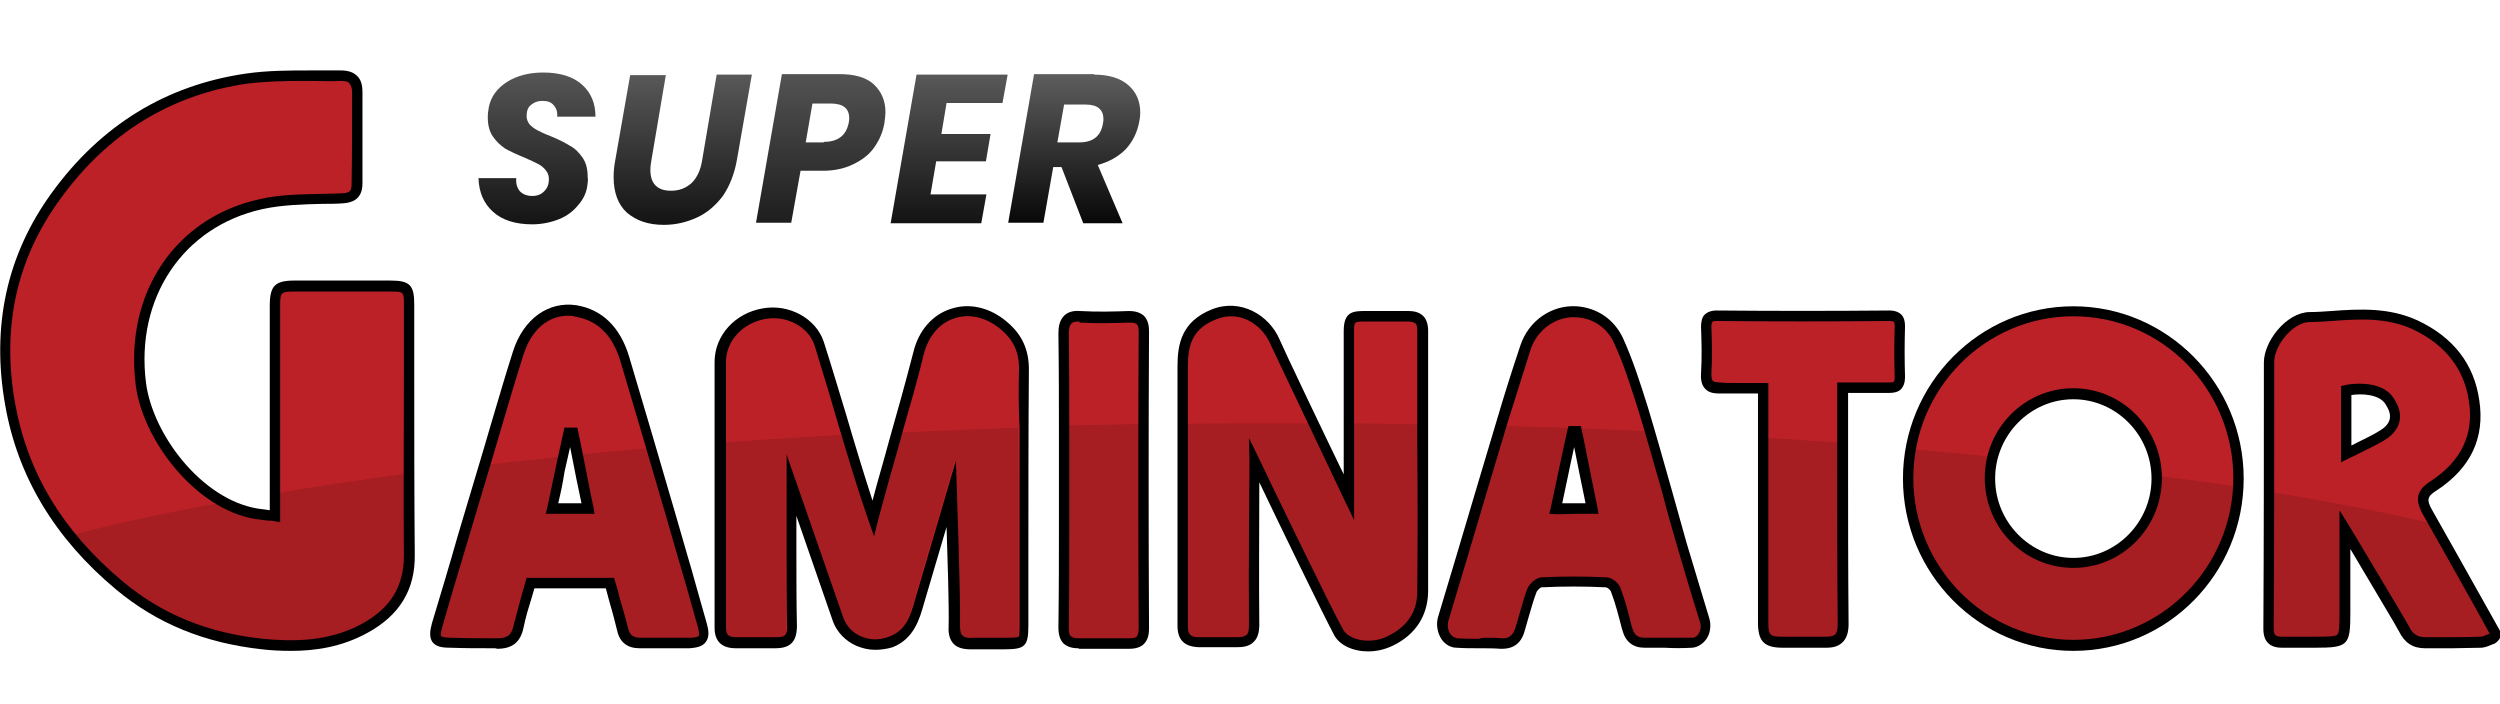 <svg width="142" height="40" viewBox="0 0 142 40" fill="none" xmlns="http://www.w3.org/2000/svg">
<g clip-path="url(#clip0)">
<path d="M23.235 31.629C23.235 33.628 22.323 34.911 20.677 35.806C18.853 36.791 16.941 36.881 14.912 36.672C11.853 36.343 9.118 35.299 6.765 33.33C5.706 32.435 4.735 31.48 3.912 30.436C2.235 28.317 1.059 25.871 0.559 23.036C-0.206 18.739 0.588 14.741 3.176 11.22C5.882 7.521 9.471 5.223 14 4.567C15.765 4.328 17.588 4.447 19.353 4.388C20 4.388 20.294 4.686 20.294 5.343C20.294 7.073 20.294 8.804 20.294 10.534C20.294 11.131 20 11.34 19.441 11.37C17.912 11.429 16.323 11.37 14.823 11.698C10.088 12.712 7.353 17.039 7.971 21.902C8.265 24.23 10.118 27.183 12.559 28.556C13.177 28.914 13.853 29.153 14.529 29.272C14.853 29.332 15.177 29.362 15.588 29.391V17.486C15.588 16.502 15.735 16.353 16.706 16.353H22.147C23.088 16.353 23.206 16.472 23.206 17.427C23.206 20.589 23.206 23.752 23.206 26.885C23.206 28.466 23.235 30.048 23.235 31.629Z" fill="#BB2126"/>
<path d="M58.147 35.538C58.147 36.553 58.088 36.612 57.088 36.612H55.147C54.471 36.642 54.176 36.373 54.206 35.627C54.235 33.807 54.029 28.079 54.029 28.079L52.235 34.225C51.971 35.15 51.647 36.075 50.647 36.493C49.471 36.97 48.088 36.523 47.618 35.299L44.971 27.631V29.809C44.971 31.749 44.941 33.688 44.971 35.627C44.971 36.344 44.706 36.642 44.029 36.612C43.294 36.612 42.529 36.612 41.794 36.612C41.206 36.612 40.882 36.403 40.882 35.717C40.882 30.704 40.882 25.662 40.882 20.649C40.882 19.306 41.941 18.143 43.353 17.904C44.676 17.666 46.088 18.352 46.5 19.605C47.029 21.276 47.529 22.977 48.029 24.677C48.5 26.318 49 27.93 49.559 29.541C50 27.87 50.471 26.199 50.941 24.528C51.353 23.066 51.765 21.604 52.118 20.112C52.706 17.755 55.118 16.979 56.971 18.561C57.735 19.187 58.118 19.963 58.118 21.007C58.118 25.871 58.147 30.704 58.147 35.538Z" fill="#BB2126"/>
<path fill-rule="evenodd" clip-rule="evenodd" d="M117.765 17.755C113.176 17.755 109.353 21.097 108.559 25.483C108.441 26.05 108.382 26.646 108.382 27.243C108.382 32.495 112.588 36.731 117.765 36.731C122.824 36.731 126.941 32.703 127.147 27.631C127.147 27.512 127.147 27.363 127.147 27.243C127.147 22.022 122.941 17.755 117.765 17.755ZM122.5 27.243C122.5 29.899 120.382 32.017 117.765 32.017C115.147 32.017 113.029 29.869 113.029 27.243C113.029 26.766 113.088 26.318 113.206 25.901C113.794 23.901 115.588 22.439 117.765 22.439C120.294 22.439 122.353 24.439 122.5 26.945C122.5 27.064 122.5 27.154 122.5 27.243Z" fill="#BB2126"/>
<path d="M80.765 24.11C80.765 27.333 80.765 30.525 80.765 33.748C80.765 35.031 80.059 35.956 78.912 36.523C77.794 37.09 76.353 36.761 75.971 35.986C75.353 34.882 71.206 26.259 71.206 26.259C71.206 26.259 71.147 32.524 71.177 35.627C71.206 36.373 70.882 36.612 70.206 36.612C69.471 36.612 68.765 36.612 68.029 36.612C67.441 36.582 67.088 36.403 67.088 35.687C67.088 31.808 67.088 27.959 67.088 24.081C67.088 23.036 67.088 21.992 67.088 20.918C67.088 19.575 67.382 18.561 68.853 17.964C70.324 17.367 71.765 18.232 72.323 19.515C72.529 19.963 73.5 22.022 74.471 24.051C75.5 26.229 76.529 28.377 76.529 28.377V18.889C76.529 18.053 76.765 18.053 77.529 18.053C78.265 18.053 79.882 18.053 79.882 18.053C80.471 18.053 80.735 18.292 80.706 18.889C80.765 20.649 80.765 22.38 80.765 24.11Z" fill="#BB2126"/>
<path d="M141.676 36.015C140.5 33.927 139.353 31.808 138.147 29.75C138.059 29.57 137.941 29.391 137.853 29.212C137.471 28.526 137.5 28.168 138.206 27.721C139.912 26.617 140.853 25.035 140.5 22.887C140.206 20.828 138.941 19.426 137.176 18.59C135.265 17.695 133.176 18.083 131.176 18.143C130.029 18.173 128.882 19.635 128.882 20.709C128.882 23.126 128.882 25.542 128.882 27.959C128.882 30.585 128.882 33.211 128.882 35.836C128.882 36.433 129.147 36.612 129.647 36.612H131.5C133.235 36.612 133.235 36.612 133.235 34.911V30.197C133.235 30.197 136.353 35.359 136.559 35.836C136.794 36.343 137.176 36.612 137.765 36.612C138.824 36.612 139.882 36.612 140.941 36.582C141.118 36.582 141.324 36.493 141.5 36.403C141.618 36.343 141.765 36.135 141.676 36.015ZM133.265 22.26C133.265 22.26 135.059 21.902 135.706 22.857C136.206 23.603 136.147 24.289 135.353 24.797C134.706 25.214 134 25.513 133.235 25.901V22.26H133.265Z" fill="#BB2126"/>
<path d="M39.912 35.598C39.559 34.434 39.235 33.27 38.912 32.107C38.265 29.899 37.618 27.661 36.971 25.453C36.471 23.782 36 22.141 35.5 20.47C35.088 19.068 34.235 17.994 32.735 17.755C31.265 17.516 30.029 18.441 29.471 20.142C28.882 21.992 28.353 23.842 27.794 25.722C27.735 25.93 27.677 26.139 27.588 26.378C26.677 29.451 25.735 32.554 24.823 35.628C24.588 36.433 24.735 36.612 25.588 36.612C26.471 36.612 27.265 36.612 28.235 36.612C28.971 36.612 29.294 36.314 29.471 35.628C29.647 34.792 29.912 33.986 30.147 33.181H34.676C34.912 34.076 35.176 34.941 35.412 35.807C35.529 36.344 35.853 36.582 36.382 36.582C37.382 36.582 38.294 36.582 39.265 36.582C39.941 36.582 40.088 36.314 39.912 35.598ZM31.353 28.974C31.588 27.93 31.794 26.915 32 25.901C32.088 25.483 32.176 25.095 32.265 24.677H32.529C32.588 25.065 32.676 25.423 32.765 25.811C32.971 26.855 33.176 27.87 33.412 28.974H31.353Z" fill="#BB2126"/>
<path d="M96.794 35.299C96.353 33.807 95.912 32.405 95.5 31.003C94.882 28.854 94.294 26.676 93.677 24.498C93.559 24.081 93.441 23.663 93.323 23.275C92.912 21.962 92.5 20.649 91.941 19.396C91.5 18.441 90.647 17.845 89.588 17.755C88.294 17.666 87.088 18.501 86.677 19.784C86.206 21.216 85.765 22.648 85.323 24.081C85.323 24.11 85.294 24.14 85.294 24.17C84.206 27.81 83.118 31.48 82 35.21C81.971 35.329 81.941 35.419 81.941 35.538C81.941 36.045 82.265 36.552 82.765 36.552C83.588 36.612 84.412 36.523 85.235 36.582C85.882 36.612 86.177 36.314 86.353 35.747C86.559 35.031 86.735 34.315 87 33.628C87.088 33.419 87.382 33.151 87.588 33.121C88.794 33.091 90.029 33.091 91.235 33.121C91.441 33.121 91.735 33.36 91.794 33.569C92.059 34.285 92.235 35.031 92.441 35.777C92.588 36.284 92.882 36.552 93.412 36.552C93.971 36.552 94.559 36.552 95.118 36.552C95.471 36.552 95.794 36.552 96.147 36.552C96.677 36.552 96.971 35.866 96.794 35.299ZM88.353 28.974C88.677 27.482 88.971 26.02 89.294 24.588C89.382 24.588 89.441 24.588 89.5 24.588C89.794 26.02 90.088 27.452 90.382 28.974C89.677 28.944 89.088 28.944 88.353 28.974Z" fill="#BB2126"/>
<path d="M107.912 21.544C107.912 21.992 107.735 22.141 107.294 22.111C106.441 22.111 105.588 22.111 104.647 22.111V23.006C104.647 23.722 104.647 24.439 104.647 25.155C104.647 28.616 104.647 32.077 104.676 35.538C104.676 36.314 104.353 36.582 103.676 36.552H101.265C100.353 36.552 100.147 36.344 100.147 35.419V22.141C99.265 22.141 98.5 22.111 97.706 22.141C97.147 22.141 96.882 21.962 96.912 21.335C96.971 20.47 96.941 19.575 96.912 18.68C96.912 18.262 97.059 18.053 97.5 18.053C100.765 18.083 104.059 18.083 107.324 18.053C107.765 18.053 107.912 18.232 107.912 18.65C107.912 19.635 107.912 20.59 107.912 21.544Z" fill="#BB2126"/>
<path d="M64.941 24.08C64.941 27.959 64.941 31.868 64.941 35.747C64.941 36.343 64.735 36.612 64.118 36.582H61.235C60.588 36.582 60.353 36.314 60.382 35.687C60.412 32.882 60.412 30.108 60.412 27.303C60.412 26.259 60.412 25.214 60.412 24.17C60.412 22.439 60.412 20.739 60.382 19.008C60.382 18.322 60.588 17.994 61.324 18.023C62.265 18.083 63.176 18.053 64.118 18.023C64.735 18.023 64.941 18.262 64.941 18.859C64.971 20.619 64.971 22.35 64.941 24.08Z" fill="#BB2126"/>
<path d="M23.235 31.629C23.235 33.629 22.323 34.911 20.677 35.807C18.853 36.791 16.941 36.881 14.912 36.672C11.853 36.344 9.118 35.299 6.765 33.33C5.706 32.435 4.735 31.48 3.912 30.436C6.5 29.75 9.412 29.123 12.588 28.556C13.206 28.914 13.882 29.153 14.559 29.272C14.882 29.332 15.206 29.362 15.618 29.392V28.019C18.029 27.631 20.559 27.243 23.235 26.885C23.206 28.467 23.235 30.048 23.235 31.629Z" fill="#A61D22"/>
<path d="M39.206 36.612C38.235 36.612 37.324 36.612 36.324 36.612C35.794 36.612 35.471 36.373 35.353 35.836C35.147 34.941 34.882 34.106 34.618 33.211H30.088C29.853 34.016 29.588 34.822 29.412 35.657C29.265 36.344 28.941 36.612 28.177 36.642C27.206 36.642 26.412 36.642 25.529 36.642C24.677 36.612 24.529 36.463 24.765 35.657C25.677 32.584 26.588 29.481 27.529 26.408C28.971 26.259 30.441 26.08 31.941 25.93C31.735 26.945 31.5 27.959 31.294 29.004H33.353C33.118 27.93 32.912 26.885 32.706 25.841C34.088 25.692 35.471 25.572 36.912 25.453C37.559 27.661 38.206 29.899 38.853 32.107C39.206 33.27 39.529 34.434 39.853 35.598C40.088 36.314 39.941 36.582 39.206 36.612Z" fill="#A61D22"/>
<path d="M57.853 31.779C57.853 33.002 57.853 34.225 57.853 35.448C57.853 35.687 57.853 36.105 57.794 36.164C57.735 36.224 57.324 36.224 57.088 36.224H55.147C54.882 36.224 54.706 36.194 54.618 36.105C54.529 36.015 54.471 35.806 54.471 35.538C54.5 33.718 54.294 28.049 54.294 27.989L54.235 26.169L51.912 34.076C51.647 35.031 51.353 35.806 50.5 36.135C49.941 36.344 49.324 36.344 48.824 36.135C48.382 35.926 48.029 35.568 47.853 35.12L44.618 25.811V29.72C44.618 30.257 44.618 30.824 44.618 31.391C44.618 32.763 44.618 34.165 44.647 35.538C44.647 35.806 44.618 36.015 44.529 36.105C44.441 36.194 44.294 36.224 44.029 36.224C43.529 36.224 43 36.224 42.529 36.224C42.265 36.224 42.029 36.224 41.794 36.224C41.324 36.224 41.176 36.105 41.176 35.657C41.176 33.151 41.176 30.645 41.176 28.108C41.176 27.124 41.176 26.109 41.176 25.125C43.324 24.976 45.529 24.826 47.765 24.707C47.853 24.707 47.941 24.707 48.029 24.707C48.5 26.348 49 27.959 49.559 29.57C50 27.9 50.471 26.229 50.941 24.558C51.029 24.558 51.147 24.558 51.235 24.558C53.412 24.468 55.588 24.379 57.824 24.289C57.853 26.796 57.853 29.332 57.853 31.779Z" fill="#A61D22"/>
<path d="M64.941 24.08C64.941 27.959 64.941 31.868 64.941 35.747C64.941 36.344 64.735 36.612 64.118 36.582H61.235C60.588 36.582 60.353 36.314 60.382 35.687C60.412 32.882 60.412 30.108 60.412 27.303C60.412 26.259 60.412 25.214 60.412 24.17C61.941 24.14 63.441 24.11 64.941 24.08Z" fill="#A61D22"/>
<path d="M80.765 33.748C80.765 35.031 80.059 35.956 78.912 36.523C77.794 37.09 76.353 36.761 75.971 35.986C75.353 34.882 71.206 26.259 71.206 26.259C71.206 26.259 71.147 32.524 71.177 35.627C71.206 36.373 70.882 36.612 70.206 36.612C69.471 36.612 68.765 36.612 68.029 36.612C67.441 36.582 67.088 36.403 67.088 35.687C67.088 31.808 67.088 27.959 67.088 24.081C68.853 24.051 70.647 24.051 72.441 24.051C73.118 24.051 73.794 24.051 74.471 24.051C75.5 26.229 76.529 28.377 76.529 28.377V24.051C77.941 24.051 79.324 24.081 80.706 24.11C80.765 27.333 80.765 30.525 80.765 33.748Z" fill="#A61D22"/>
<path d="M96.794 35.299C96.353 33.807 95.912 32.405 95.5 31.003C94.882 28.854 94.294 26.676 93.677 24.498C90.912 24.379 88.118 24.259 85.265 24.2C84.177 27.84 83.088 31.51 81.971 35.24C81.941 35.359 81.912 35.449 81.912 35.568C81.912 36.075 82.235 36.582 82.735 36.582C83.559 36.642 84.382 36.553 85.206 36.612C85.853 36.642 86.147 36.344 86.323 35.777C86.529 35.061 86.706 34.344 86.971 33.658C87.059 33.449 87.353 33.181 87.559 33.151C88.765 33.121 90 33.121 91.206 33.151C91.412 33.151 91.706 33.39 91.765 33.599C92.029 34.315 92.206 35.061 92.412 35.806C92.559 36.314 92.853 36.582 93.382 36.582C93.941 36.582 94.529 36.582 95.088 36.582C95.441 36.582 95.765 36.582 96.118 36.582C96.677 36.553 96.971 35.866 96.794 35.299ZM88.353 28.974C88.677 27.482 88.971 26.02 89.294 24.588C89.382 24.588 89.441 24.588 89.5 24.588C89.794 26.02 90.088 27.452 90.382 28.974C89.677 28.944 89.088 28.944 88.353 28.974Z" fill="#A61D22"/>
<path d="M104.676 35.568C104.676 36.343 104.353 36.612 103.676 36.582H101.265C100.353 36.582 100.147 36.373 100.147 35.448V24.856C101.676 24.946 103.176 25.065 104.647 25.155C104.647 28.645 104.647 32.107 104.676 35.568Z" fill="#A61D22"/>
<path d="M127.147 27.661C126.941 32.733 122.824 36.761 117.765 36.761C112.588 36.761 108.382 32.525 108.382 27.273C108.382 26.676 108.441 26.08 108.559 25.513C110.147 25.662 111.706 25.781 113.235 25.96C113.118 26.378 113.059 26.826 113.059 27.303C113.059 29.958 115.176 32.077 117.794 32.077C120.412 32.077 122.529 29.929 122.529 27.303C122.529 27.213 122.529 27.124 122.529 27.034C124.088 27.213 125.647 27.422 127.147 27.661Z" fill="#A61D22"/>
<path d="M141.471 36.403C141.294 36.493 141.088 36.582 140.912 36.582C139.853 36.612 138.794 36.612 137.735 36.612C137.147 36.612 136.794 36.343 136.529 35.836C136.294 35.389 133.206 30.197 133.206 30.197V34.882C133.206 36.582 133.206 36.582 131.471 36.582H129.618C129.118 36.582 128.853 36.403 128.853 35.806C128.853 33.181 128.853 30.555 128.853 27.929C132.235 28.466 135.324 29.093 138.147 29.72C139.353 31.808 140.5 33.897 141.677 35.986C141.765 36.135 141.618 36.343 141.471 36.403Z" fill="#A61D22"/>
<path d="M16.529 36.97C15.941 36.97 15.382 36.94 14.882 36.881C11.618 36.523 8.912 35.419 6.588 33.479C3.118 30.585 1 27.064 0.294 23.006C-0.5 18.531 0.382 14.473 2.941 10.952C5.735 7.103 9.441 4.835 13.971 4.179C15.206 4 16.471 4 17.677 4C18.235 4 18.794 4 19.353 4C19.735 4 20.059 4.09 20.265 4.298C20.5 4.507 20.588 4.806 20.588 5.253C20.588 6.954 20.588 8.714 20.588 10.415C20.588 11.37 19.941 11.519 19.471 11.549C19.088 11.579 18.706 11.579 18.323 11.579C17.177 11.608 16 11.638 14.912 11.877C10.412 12.862 7.676 16.919 8.294 21.753C8.676 24.677 11.441 28.347 14.618 28.884C14.823 28.914 15.029 28.944 15.265 28.974C15.294 28.974 15.294 28.974 15.323 28.974V17.367C15.323 16.233 15.618 15.935 16.735 15.935H22.177C23.294 15.935 23.529 16.203 23.529 17.307C23.529 18.65 23.529 20.023 23.529 21.365C23.529 24.677 23.529 28.138 23.559 31.51C23.588 33.509 22.677 34.971 20.853 35.956C19.382 36.761 17.882 36.97 16.529 36.97ZM17.088 4.597C16.088 4.597 15.059 4.627 14.059 4.746C9.706 5.373 6.118 7.58 3.441 11.28C0.941 14.682 0.088 18.59 0.853 22.887C1.559 26.855 3.559 30.167 6.941 33.002C9.176 34.882 11.794 35.956 14.941 36.284C16.529 36.433 18.588 36.493 20.529 35.449C22.177 34.553 22.941 33.33 22.941 31.54C22.912 28.168 22.941 24.707 22.941 21.395C22.941 20.052 22.941 18.68 22.941 17.337C22.941 16.561 22.941 16.561 22.177 16.561H16.735C15.941 16.561 15.912 16.591 15.912 17.397V29.66L15.588 29.6C15.441 29.57 15.323 29.57 15.206 29.57C14.971 29.541 14.735 29.511 14.5 29.481C11.088 28.914 8.088 24.976 7.706 21.843C7.059 16.681 9.941 12.354 14.765 11.31C15.912 11.042 17.118 11.042 18.294 11.012C18.677 11.012 19.029 10.982 19.412 10.982C19.912 10.952 19.971 10.833 19.971 10.445C20 8.714 20 6.954 20 5.253C20 5.014 19.941 4.835 19.853 4.746C19.765 4.627 19.618 4.597 19.382 4.597C18.823 4.627 18.235 4.597 17.677 4.597C17.471 4.597 17.294 4.597 17.088 4.597Z" fill="black"/>
<path d="M49.706 36.91C49.324 36.91 48.971 36.821 48.618 36.672C48.029 36.403 47.559 35.926 47.324 35.329L45.235 29.302V29.72C45.235 30.287 45.235 30.824 45.235 31.391C45.235 32.763 45.235 34.166 45.265 35.538C45.265 35.986 45.176 36.314 44.971 36.523C44.765 36.731 44.471 36.821 44.029 36.821C43.529 36.821 43.029 36.821 42.529 36.821C42.265 36.821 42.029 36.821 41.794 36.821C41 36.821 40.588 36.433 40.588 35.657C40.588 33.151 40.588 30.645 40.588 28.108C40.588 25.602 40.588 23.096 40.588 20.56C40.588 19.068 41.735 17.785 43.324 17.516C44.824 17.248 46.353 18.083 46.794 19.426C47.235 20.798 47.647 22.201 48.059 23.543C48.529 25.155 49.029 26.796 49.559 28.437C49.853 27.303 50.206 26.139 50.5 25.035C50.971 23.394 51.441 21.694 51.882 19.993C52.176 18.769 52.971 17.874 54 17.546C55.059 17.188 56.235 17.457 57.206 18.292C58.059 19.008 58.441 19.873 58.441 20.977C58.412 24.588 58.412 28.288 58.412 31.838C58.412 33.062 58.412 34.285 58.412 35.508C58.412 36.702 58.235 36.881 57.059 36.881H55.118C54.706 36.881 54.382 36.791 54.176 36.582C53.971 36.373 53.853 36.045 53.882 35.598C53.912 34.464 53.824 31.749 53.765 29.929L52.471 34.315C52.235 35.15 51.912 36.284 50.706 36.761C50.412 36.851 50.059 36.91 49.706 36.91ZM57.882 20.918C57.882 19.993 57.559 19.306 56.853 18.71C56.029 18.023 55.059 17.785 54.206 18.083C53.353 18.352 52.735 19.098 52.471 20.112C52.118 21.604 51.676 23.066 51.265 24.528C51.206 24.737 51.147 24.976 51.088 25.184C50.676 26.617 50.265 28.079 49.882 29.511L49.647 30.466L49.324 29.541C48.765 27.93 48.265 26.288 47.794 24.707C47.706 24.379 47.588 24.051 47.5 23.722C47.118 22.38 46.676 20.977 46.265 19.605C45.912 18.561 44.706 17.904 43.471 18.113C42.176 18.352 41.235 19.366 41.235 20.56C41.235 22.081 41.235 23.573 41.235 25.095C41.235 26.109 41.235 27.094 41.235 28.079C41.235 30.585 41.235 33.121 41.235 35.627C41.235 36.075 41.382 36.194 41.853 36.194C42.088 36.194 42.353 36.194 42.588 36.194C43.088 36.194 43.588 36.194 44.088 36.194C44.324 36.194 44.5 36.165 44.588 36.075C44.676 35.986 44.735 35.777 44.706 35.508C44.676 34.136 44.676 32.703 44.676 31.361C44.676 30.794 44.676 30.257 44.676 29.69V25.811L47.912 35.12C48.088 35.568 48.412 35.926 48.882 36.135C49.412 36.373 50 36.373 50.559 36.135C51.441 35.777 51.706 35.031 51.971 34.076L54.294 26.169L54.353 27.989C54.353 28.049 54.559 33.718 54.529 35.538C54.529 35.806 54.559 36.015 54.676 36.105C54.765 36.194 54.941 36.254 55.206 36.224H57.147C57.353 36.224 57.765 36.224 57.853 36.165C57.912 36.105 57.912 35.687 57.912 35.449C57.912 34.225 57.912 33.002 57.912 31.779C57.912 29.302 57.912 26.766 57.912 24.259C57.853 23.155 57.853 22.022 57.882 20.918Z" fill="black"/>
<path d="M117.765 36.97C112.441 36.97 108.088 32.584 108.088 27.184C108.088 21.783 112.441 17.397 117.765 17.397C123.088 17.397 127.441 21.783 127.441 27.184C127.441 32.584 123.118 36.97 117.765 36.97ZM117.765 17.964C112.765 17.964 108.676 22.081 108.676 27.154C108.676 32.226 112.765 36.344 117.765 36.344C122.765 36.344 126.853 32.226 126.853 27.154C126.853 22.081 122.794 17.964 117.765 17.964ZM117.765 32.256C115 32.256 112.735 29.988 112.735 27.154C112.735 24.319 115 22.052 117.765 22.052C120.529 22.052 122.794 24.319 122.794 27.154C122.794 29.988 120.529 32.256 117.765 32.256ZM117.765 22.678C115.324 22.678 113.324 24.707 113.324 27.184C113.324 29.66 115.324 31.689 117.765 31.689C120.206 31.689 122.206 29.66 122.206 27.184C122.206 24.707 120.206 22.678 117.765 22.678Z" fill="black"/>
<path d="M77.706 37C76.853 37 76.029 36.642 75.735 35.986C75.265 35.12 72.677 29.809 71.529 27.392C71.529 29.391 71.5 33.27 71.529 35.478C71.529 35.896 71.441 36.224 71.235 36.433C70.971 36.731 70.559 36.761 70.265 36.761C70.029 36.761 69.794 36.761 69.529 36.761C69.059 36.761 68.559 36.761 68.088 36.761C67.265 36.731 66.882 36.343 66.882 35.538C66.882 33.091 66.882 30.615 66.882 28.168C66.882 25.692 66.882 23.245 66.882 20.798C66.882 19.545 67.118 18.262 68.823 17.576C70.471 16.919 72.088 17.904 72.677 19.277C72.971 19.963 75.235 24.707 76.323 26.945V18.799C76.323 17.665 76.882 17.665 77.618 17.665H79.971C80.382 17.665 80.647 17.755 80.853 17.964C81.029 18.143 81.118 18.441 81.118 18.799C81.118 20.918 81.118 23.036 81.118 25.125C81.118 27.9 81.118 30.794 81.118 33.628C81.088 34.971 80.412 36.045 79.118 36.672C78.618 36.91 78.147 37 77.706 37ZM70.941 24.886L71.5 26.02C71.529 26.109 75.647 34.643 76.265 35.717C76.559 36.343 77.823 36.642 78.823 36.135C79.941 35.598 80.5 34.732 80.5 33.628C80.529 30.794 80.529 27.929 80.5 25.154C80.5 23.036 80.5 20.918 80.5 18.799C80.5 18.59 80.471 18.441 80.412 18.381C80.353 18.322 80.177 18.262 79.971 18.262H77.618C76.912 18.262 76.912 18.262 76.912 18.799V29.541L76.353 28.377C76.206 28.049 72.559 20.41 72.147 19.515C71.677 18.441 70.412 17.576 69.059 18.143C67.735 18.68 67.471 19.575 67.471 20.828C67.471 23.275 67.471 25.751 67.471 28.198C67.471 30.674 67.471 33.121 67.471 35.568C67.471 36.045 67.618 36.194 68.118 36.194C68.588 36.194 69.088 36.194 69.559 36.194C69.794 36.194 70.029 36.194 70.294 36.194C70.559 36.194 70.735 36.135 70.823 36.045C70.912 35.956 70.941 35.777 70.941 35.508C70.912 32.435 70.971 26.199 70.971 26.139L70.941 24.886Z" fill="black"/>
<path d="M139.324 36.821C139.059 36.821 138.794 36.821 138.529 36.821C138.265 36.821 138 36.821 137.735 36.821C137.059 36.821 136.588 36.523 136.265 35.866C136.118 35.568 134.588 33.032 133.5 31.182V34.792C133.5 36.672 133.382 36.791 131.471 36.791H129.618C128.912 36.791 128.559 36.433 128.559 35.717C128.588 30.674 128.588 25.543 128.588 20.59C128.588 19.396 129.853 17.755 131.176 17.725C131.588 17.725 132 17.695 132.412 17.666C134.029 17.546 135.706 17.457 137.324 18.203C139.353 19.157 140.529 20.679 140.824 22.738C141.147 24.856 140.353 26.587 138.382 27.87C137.853 28.198 137.824 28.407 138.147 28.974C139.147 30.734 140.147 32.525 141.118 34.255L141.971 35.777C142.029 35.896 142.059 36.045 142.029 36.165C141.971 36.344 141.824 36.493 141.647 36.582H141.618C141.412 36.672 141.206 36.761 140.971 36.791C140.382 36.791 139.853 36.821 139.324 36.821ZM132.912 29.034L133.471 29.929C133.588 30.137 136.588 35.12 136.824 35.568C137.029 36.015 137.324 36.194 137.765 36.194C138.029 36.194 138.294 36.194 138.559 36.194C139.324 36.194 140.147 36.194 140.912 36.165C141.029 36.165 141.176 36.075 141.353 36.015H141.382C141.382 36.015 141.412 36.015 141.412 35.986L140.588 34.494C139.618 32.763 138.618 30.973 137.618 29.212C137.147 28.377 137.265 27.84 138.059 27.333C139.794 26.199 140.529 24.677 140.235 22.797C139.971 20.948 138.882 19.575 137.059 18.71C135.588 18.024 134 18.113 132.441 18.232C132.029 18.262 131.588 18.292 131.176 18.292C130.206 18.322 129.176 19.635 129.176 20.56C129.176 25.513 129.176 30.645 129.147 35.687C129.147 36.075 129.235 36.165 129.618 36.165H131.471C132.176 36.165 132.647 36.165 132.765 36.045C132.882 35.926 132.882 35.449 132.882 34.762V29.034H132.912ZM132.971 26.259V21.932L133.206 21.873C133.294 21.843 135.206 21.485 135.941 22.589C136.265 23.066 136.382 23.514 136.294 23.931C136.206 24.319 135.941 24.677 135.529 24.946C135.088 25.214 134.618 25.453 134.118 25.692C133.882 25.811 133.647 25.93 133.382 26.05L132.971 26.259ZM133.559 22.439V25.304C133.676 25.244 133.765 25.214 133.853 25.155C134.324 24.916 134.794 24.707 135.206 24.439C135.5 24.259 135.676 24.051 135.735 23.812C135.794 23.543 135.706 23.275 135.471 22.917C135.088 22.38 134.118 22.35 133.559 22.439Z" fill="black"/>
<path d="M28.059 36.821C27.147 36.821 26.412 36.821 25.588 36.791C25.088 36.791 24.765 36.731 24.559 36.463C24.382 36.194 24.412 35.866 24.529 35.419C25.029 33.748 25.529 32.107 26 30.436C26.5 28.795 26.971 27.154 27.471 25.513C27.647 24.946 27.794 24.379 27.971 23.812C28.353 22.529 28.735 21.216 29.147 19.933C29.735 18.113 31.147 17.099 32.735 17.337C34.206 17.576 35.235 18.59 35.735 20.261C36.618 23.215 37.5 26.229 38.353 29.153L39.147 31.898C39.324 32.465 39.471 33.062 39.647 33.658C39.824 34.255 39.971 34.822 40.147 35.419C40.235 35.747 40.324 36.164 40.088 36.463C39.882 36.761 39.471 36.791 39.176 36.821C38.529 36.821 37.912 36.821 37.294 36.821C36.971 36.821 36.647 36.821 36.324 36.821C35.647 36.821 35.206 36.493 35.059 35.836C34.912 35.24 34.765 34.673 34.588 34.076C34.529 33.867 34.471 33.628 34.412 33.419H30.353C30.294 33.599 30.265 33.748 30.206 33.927C30.029 34.494 29.853 35.061 29.735 35.657C29.559 36.493 29.088 36.851 28.235 36.851C28.177 36.821 28.118 36.821 28.059 36.821ZM32.265 17.934C31.118 17.934 30.177 18.74 29.735 20.142C29.323 21.425 28.941 22.738 28.559 24.021C28.382 24.588 28.235 25.155 28.059 25.721C27.559 27.363 27.088 29.004 26.588 30.645C26.088 32.316 25.588 33.957 25.118 35.627C25 36.045 25.029 36.135 25.059 36.135C25.059 36.135 25.147 36.224 25.618 36.224C26.5 36.254 27.265 36.254 28.235 36.254C28.823 36.254 29.059 36.075 29.177 35.508C29.323 34.911 29.5 34.315 29.647 33.748C29.706 33.509 29.794 33.27 29.853 33.032L29.912 32.823H34.882L34.941 33.032C35.029 33.33 35.118 33.599 35.176 33.897C35.353 34.494 35.529 35.09 35.676 35.687C35.765 36.075 35.971 36.224 36.382 36.224C36.706 36.224 37.059 36.224 37.353 36.224C38 36.224 38.588 36.224 39.235 36.224C39.559 36.224 39.647 36.135 39.676 36.135C39.706 36.105 39.735 35.986 39.647 35.627C39.471 35.061 39.324 34.464 39.147 33.867C38.971 33.27 38.824 32.703 38.647 32.136L37.853 29.392C37 26.467 36.118 23.454 35.235 20.5C34.794 19.038 33.941 18.203 32.706 17.994C32.529 17.934 32.412 17.934 32.265 17.934ZM33.765 29.183H31L31.088 28.825C31.235 28.108 31.382 27.422 31.529 26.736C31.677 25.99 31.853 25.274 32 24.558L32.059 24.289H32.794L33.088 25.721C33.294 26.706 33.471 27.75 33.706 28.795L33.765 29.183ZM31.706 28.586H33.029C32.824 27.661 32.647 26.736 32.471 25.841L32.382 25.393C32.265 25.871 32.176 26.348 32.059 26.826C31.971 27.422 31.853 27.989 31.706 28.586Z" fill="black"/>
<path d="M85.323 36.851C85.294 36.851 85.265 36.851 85.235 36.851C84.823 36.821 84.412 36.821 84 36.821C83.588 36.821 83.147 36.821 82.735 36.791C82.412 36.791 82.088 36.612 81.882 36.314C81.647 35.956 81.559 35.478 81.677 35.06L82.706 31.629C83.471 29.033 84.235 26.497 85 23.931C85.412 22.529 85.853 21.127 86.353 19.635C86.823 18.203 88.147 17.307 89.559 17.397C90.735 17.486 91.677 18.143 92.177 19.187C92.735 20.41 93.147 21.694 93.588 23.096C94.059 24.647 94.5 26.229 94.941 27.78C95.235 28.795 95.5 29.809 95.794 30.824C96.206 32.226 96.647 33.628 97.088 35.12C97.206 35.508 97.147 35.986 96.912 36.314C96.706 36.582 96.441 36.761 96.118 36.791C95.588 36.821 95.059 36.821 94.559 36.791C94.177 36.791 93.794 36.791 93.412 36.791C92.765 36.791 92.323 36.463 92.147 35.777L92.118 35.687C91.941 35.001 91.765 34.285 91.5 33.599C91.471 33.509 91.294 33.36 91.206 33.36C90 33.3 88.765 33.3 87.559 33.36C87.5 33.36 87.294 33.539 87.265 33.658C87.088 34.106 86.971 34.583 86.823 35.06C86.765 35.299 86.677 35.538 86.618 35.777C86.5 36.254 86.206 36.851 85.323 36.851ZM84.471 36.224C84.735 36.224 85 36.224 85.265 36.254C85.706 36.284 85.941 36.105 86.088 35.627C86.147 35.389 86.235 35.15 86.294 34.911C86.441 34.434 86.559 33.957 86.735 33.479C86.853 33.181 87.206 32.823 87.559 32.793C88.794 32.733 90.029 32.733 91.235 32.793C91.559 32.793 91.971 33.121 92.059 33.449C92.323 34.136 92.5 34.852 92.677 35.568L92.706 35.657C92.823 36.045 93 36.224 93.412 36.224C93.794 36.224 94.177 36.224 94.588 36.224C95.088 36.224 95.618 36.224 96.118 36.224C96.294 36.224 96.412 36.105 96.471 36.015C96.588 35.836 96.647 35.568 96.559 35.329C96.088 33.837 95.677 32.435 95.265 31.032C94.971 30.018 94.677 29.004 94.412 27.959C93.971 26.438 93.529 24.826 93.059 23.305C92.618 21.932 92.235 20.679 91.677 19.485C91.294 18.62 90.5 18.083 89.559 18.023C88.412 17.934 87.323 18.71 86.941 19.843C86.471 21.335 86.029 22.738 85.588 24.14C84.823 26.706 84.059 29.242 83.294 31.838L82.265 35.269C82.206 35.508 82.235 35.806 82.382 36.015C82.441 36.105 82.588 36.224 82.765 36.254C83.177 36.284 83.588 36.284 84 36.284C84.147 36.224 84.294 36.224 84.471 36.224ZM88 29.183L88.088 28.825C88.412 27.333 88.706 25.871 89.029 24.439L89.088 24.2H89.323C89.353 24.2 89.382 24.2 89.412 24.2C89.471 24.2 89.5 24.2 89.559 24.2H89.794L89.971 25.035C90.206 26.259 90.471 27.512 90.735 28.825L90.794 29.183H90.441C89.735 29.183 89.147 29.183 88.412 29.212L88 29.183ZM89.412 25.393C89.177 26.438 88.971 27.512 88.735 28.586C89.177 28.586 89.618 28.586 90.059 28.586C89.823 27.482 89.618 26.408 89.412 25.393Z" fill="black"/>
<path d="M103.735 36.791C103.706 36.791 103.706 36.791 103.676 36.791H101.265C100.206 36.791 99.853 36.433 99.853 35.359V22.35C99.647 22.35 99.471 22.35 99.294 22.35C98.735 22.35 98.235 22.35 97.706 22.35C97.471 22.35 97.088 22.35 96.853 22.081C96.677 21.902 96.588 21.604 96.618 21.216C96.677 20.291 96.647 19.366 96.618 18.561C96.618 18.262 96.677 18.023 96.823 17.874C96.971 17.725 97.206 17.636 97.5 17.636C100.765 17.666 104.059 17.666 107.324 17.636C107.618 17.636 107.853 17.725 108 17.874C108.147 18.023 108.206 18.262 108.206 18.531C108.176 19.485 108.176 20.44 108.206 21.425C108.206 21.723 108.118 21.962 107.971 22.111C107.824 22.26 107.588 22.32 107.294 22.32C106.735 22.32 106.176 22.32 105.618 22.32C105.412 22.32 105.176 22.32 104.971 22.32V26.05C104.971 29.123 104.971 32.316 105 35.449C105 35.926 104.882 36.254 104.676 36.463C104.441 36.702 104.147 36.791 103.735 36.791ZM98.5 21.753C98.765 21.753 99.029 21.753 99.294 21.753C99.588 21.753 99.853 21.753 100.147 21.753H100.441V35.329C100.441 36.105 100.529 36.165 101.265 36.165H103.676C103.941 36.165 104.118 36.135 104.235 36.045C104.324 35.956 104.382 35.747 104.382 35.449C104.353 32.316 104.353 29.123 104.353 26.05V21.723H104.647C104.971 21.723 105.294 21.723 105.588 21.723C106.176 21.723 106.735 21.723 107.294 21.723C107.5 21.723 107.529 21.694 107.559 21.694C107.559 21.694 107.618 21.634 107.618 21.455C107.588 20.47 107.588 19.515 107.618 18.531C107.618 18.352 107.588 18.292 107.588 18.292C107.588 18.292 107.529 18.232 107.324 18.232C104.059 18.262 100.765 18.262 97.5 18.232C97.323 18.232 97.265 18.262 97.265 18.292C97.235 18.322 97.206 18.411 97.206 18.531C97.235 19.336 97.265 20.291 97.206 21.216C97.206 21.365 97.206 21.544 97.294 21.634C97.353 21.694 97.5 21.723 97.706 21.723C97.971 21.753 98.235 21.753 98.5 21.753Z" fill="black"/>
<path d="M61.235 36.821C60.882 36.821 60.618 36.731 60.412 36.553C60.206 36.344 60.118 36.045 60.118 35.627C60.147 33.539 60.147 31.421 60.147 29.362V27.273V25.184C60.147 23.156 60.147 21.037 60.118 18.948C60.118 18.65 60.147 18.232 60.441 17.934C60.647 17.725 60.941 17.636 61.353 17.666C62.324 17.725 63.294 17.695 64.118 17.666C64.5 17.666 64.765 17.755 64.971 17.934C65.235 18.203 65.265 18.561 65.265 18.829C65.235 24.439 65.235 30.108 65.265 35.687C65.265 35.956 65.235 36.314 64.971 36.582C64.794 36.761 64.5 36.851 64.147 36.851H61.294C61.265 36.821 61.235 36.821 61.235 36.821ZM61.265 18.262C61.059 18.262 60.941 18.292 60.853 18.382C60.765 18.471 60.706 18.65 60.706 18.948C60.735 21.007 60.735 23.126 60.735 25.184V27.273V29.362C60.735 31.421 60.735 33.539 60.706 35.657C60.706 35.896 60.735 36.075 60.824 36.135C60.912 36.224 61.059 36.254 61.265 36.254H64.147C64.353 36.254 64.5 36.224 64.559 36.165C64.618 36.105 64.677 35.926 64.677 35.717C64.647 30.108 64.647 24.439 64.677 18.859C64.677 18.62 64.647 18.471 64.559 18.411C64.5 18.352 64.353 18.322 64.147 18.322C63.324 18.352 62.324 18.382 61.324 18.322C61.324 18.262 61.294 18.262 61.265 18.262Z" fill="black"/>
<path d="M33.353 10.594C33.294 10.982 33.118 11.34 32.824 11.668C32.559 11.996 32.206 12.265 31.765 12.444C31.323 12.623 30.794 12.742 30.235 12.742C29.265 12.742 28.529 12.504 28 12.026C27.471 11.549 27.206 10.922 27.177 10.117H29.323C29.294 10.445 29.382 10.684 29.529 10.863C29.706 11.042 29.941 11.131 30.235 11.131C30.529 11.131 30.735 11.042 30.912 10.863C31.088 10.684 31.177 10.475 31.177 10.176C31.177 9.967 31.118 9.818 31 9.669C30.882 9.52 30.735 9.401 30.559 9.311C30.382 9.222 30.147 9.102 29.794 8.953C29.353 8.774 28.971 8.595 28.706 8.446C28.441 8.267 28.206 8.058 28 7.76C27.794 7.461 27.706 7.103 27.706 6.656C27.706 6.447 27.735 6.268 27.765 6.089C27.882 5.492 28.235 5.014 28.794 4.656C29.353 4.298 30.059 4.119 30.853 4.119C31.823 4.119 32.559 4.358 33.059 4.806C33.559 5.253 33.824 5.85 33.824 6.626H31.647C31.677 6.357 31.588 6.118 31.441 5.969C31.294 5.79 31.088 5.731 30.794 5.731C30.529 5.731 30.323 5.82 30.147 5.969C29.971 6.118 29.912 6.327 29.912 6.596C29.912 6.775 29.971 6.924 30.088 7.073C30.206 7.193 30.353 7.312 30.529 7.401C30.706 7.491 30.941 7.61 31.265 7.73C31.706 7.909 32.059 8.088 32.353 8.267C32.647 8.416 32.882 8.655 33.088 8.953C33.294 9.251 33.382 9.609 33.382 10.087C33.412 10.206 33.382 10.385 33.353 10.594Z" fill="url(#paint0_linear)"/>
<path d="M37.824 4.239L37 9.102C36.971 9.281 36.941 9.46 36.941 9.639C36.941 10.027 37.029 10.325 37.235 10.534C37.441 10.743 37.735 10.833 38.118 10.833C38.588 10.833 38.971 10.684 39.294 10.385C39.588 10.087 39.794 9.669 39.882 9.102L40.706 4.239H42.706L41.853 9.102C41.706 9.908 41.441 10.564 41.059 11.131C40.647 11.668 40.176 12.086 39.588 12.354C39 12.623 38.382 12.772 37.706 12.772C36.824 12.772 36.147 12.533 35.618 12.086C35.118 11.638 34.853 10.952 34.853 10.057C34.853 9.759 34.882 9.43 34.941 9.132L35.794 4.268H37.824V4.239Z" fill="url(#paint1_linear)"/>
<path d="M45.471 9.699L44.941 12.653H42.941L44.412 4.209H47.676C48.529 4.209 49.176 4.388 49.618 4.776C50.059 5.193 50.294 5.701 50.294 6.387C50.294 6.536 50.265 6.745 50.235 6.984C50.147 7.521 49.941 7.968 49.647 8.386C49.353 8.804 48.941 9.102 48.441 9.341C47.941 9.58 47.382 9.699 46.735 9.699H45.471ZM46.794 8.058C47.588 8.058 48.059 7.7 48.206 6.984C48.235 6.864 48.235 6.775 48.235 6.715C48.235 6.148 47.882 5.88 47.176 5.88H46.147L45.765 8.088H46.794V8.058Z" fill="url(#paint2_linear)"/>
<path d="M53.765 5.85L53.471 7.61H56.265L56 9.162H53.176L52.853 11.041H56.029L55.735 12.683H50.588L52.059 4.239H57.235L56.941 5.85H53.765Z" fill="url(#paint3_linear)"/>
<path d="M62.147 4.239C63 4.239 63.647 4.448 64.088 4.835C64.529 5.223 64.765 5.731 64.765 6.387C64.765 6.596 64.735 6.775 64.706 6.924C64.588 7.551 64.323 8.058 63.941 8.476C63.529 8.893 63 9.192 62.353 9.371L63.765 12.683H61.529L60.294 9.49H59.824L59.265 12.653H57.265L58.735 4.209H62.147V4.239ZM62.647 7.014C62.676 6.894 62.676 6.805 62.676 6.775C62.676 6.238 62.353 5.939 61.676 5.939H60.441L60.059 8.088H61.294C62.088 8.088 62.529 7.73 62.647 7.014Z" fill="url(#paint4_linear)"/>
</g>
<defs>
<linearGradient id="paint0_linear" x1="30.505" y1="4.161" x2="30.505" y2="13.41" gradientUnits="userSpaceOnUse">
<stop stop-color="#555555"/>
<stop offset="1" stop-color="#0F0F0F"/>
</linearGradient>
<linearGradient id="paint1_linear" x1="38.806" y1="4.16" x2="38.806" y2="13.41" gradientUnits="userSpaceOnUse">
<stop stop-color="#595959"/>
<stop offset="1" stop-color="#0E0E0E"/>
</linearGradient>
<linearGradient id="paint2_linear" x1="46.621" y1="4.161" x2="46.621" y2="13.41" gradientUnits="userSpaceOnUse">
<stop stop-color="#535353"/>
<stop offset="1" stop-color="#191919"/>
</linearGradient>
<linearGradient id="paint3_linear" x1="53.906" y1="4.16" x2="53.906" y2="13.41" gradientUnits="userSpaceOnUse">
<stop stop-color="#595959"/>
<stop offset="1" stop-color="#0D0D0D"/>
</linearGradient>
<linearGradient id="paint4_linear" x1="61.018" y1="4.161" x2="61.018" y2="13.41" gradientUnits="userSpaceOnUse">
<stop stop-color="#5E5E5E"/>
<stop offset="1"/>
</linearGradient>
<clipPath id="clip0">
<rect width="142" height="40" fill="white"/>
</clipPath>
</defs>
</svg>
